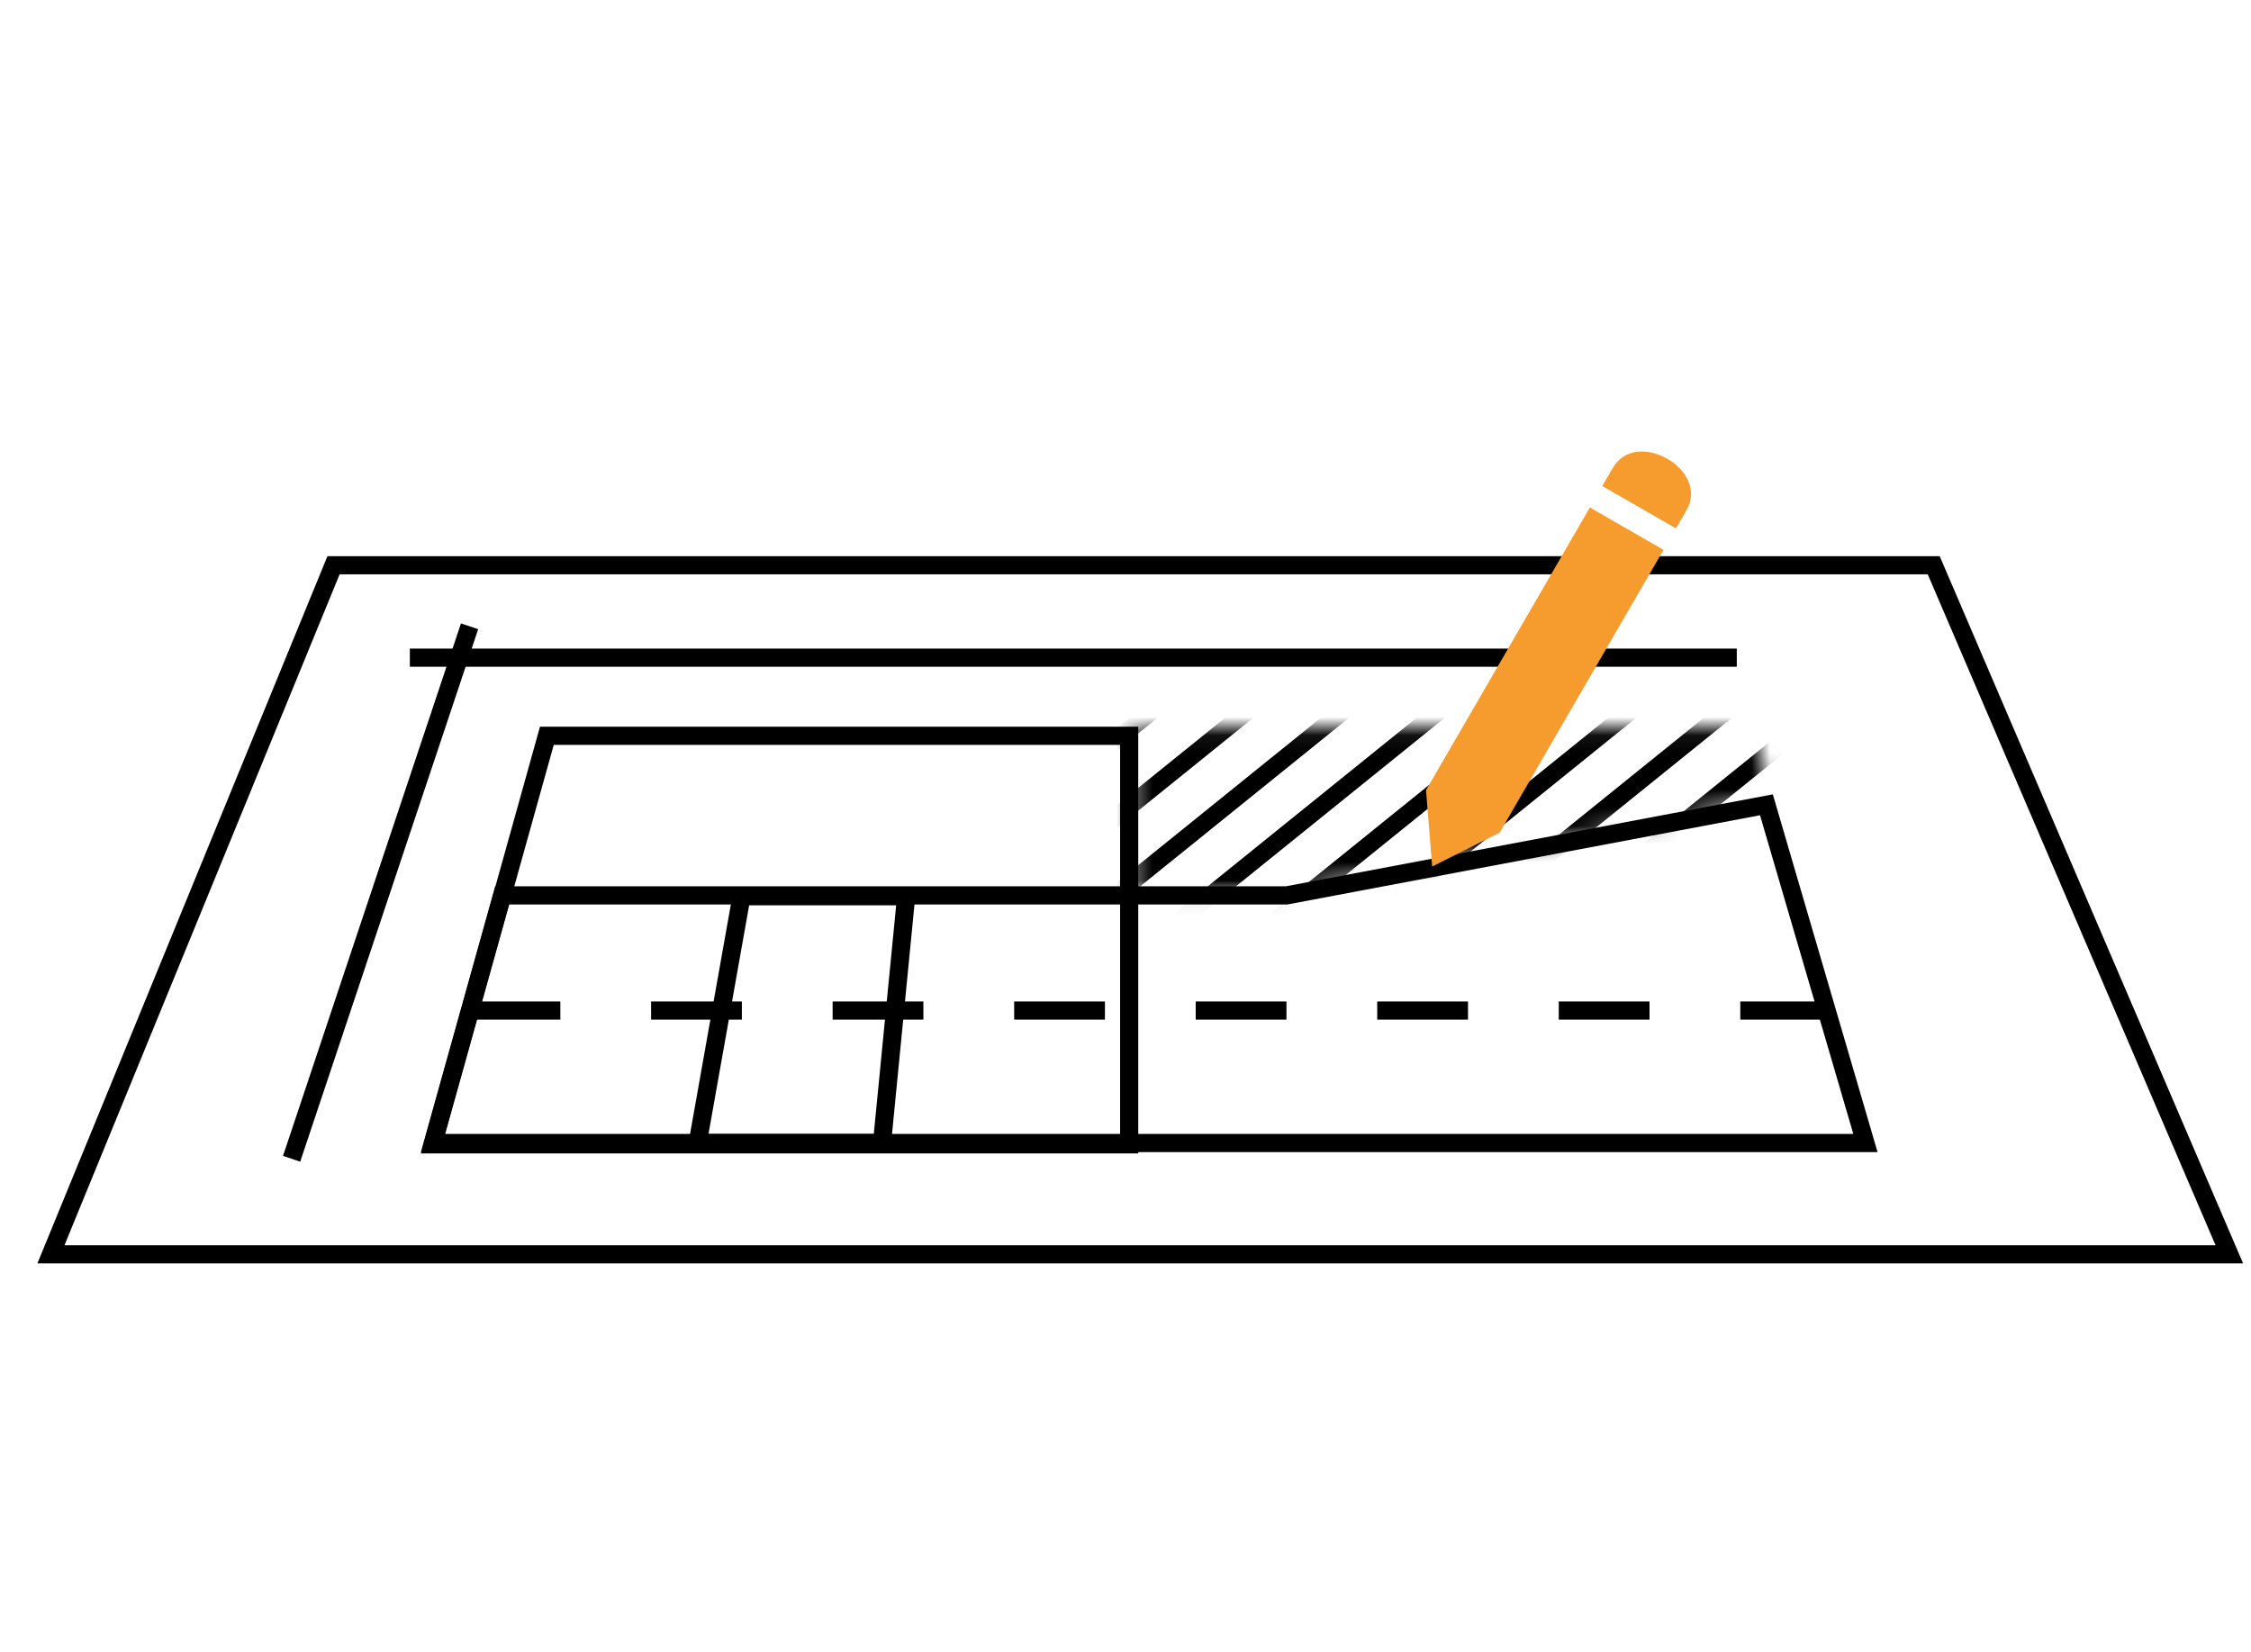 <svg width="124" height="91" viewBox="0 0 124 91" fill="none" xmlns="http://www.w3.org/2000/svg">
<path d="M106.522 31.143H18.373L2.806 69.106H122.806L106.522 31.143Z" stroke="black"/>
<path d="M25.867 34.505L16.064 63.843" stroke="black"/>
<path d="M95.674 36.234L22.577 36.234" stroke="black"/>
<path d="M23.844 63.047L30.125 40.538H62.202V63.047H23.844Z" stroke="black"/>
<path d="M70.836 49.33L70.883 49.33L70.929 49.321L97.306 44.34L102.761 62.974L23.844 62.974L27.658 49.33L70.836 49.33Z" stroke="black"/>
<path d="M38.432 62.974L40.849 49.377H49.918L48.587 62.974H38.432Z" stroke="black"/>
<mask id="mask0_918_44035" style="mask-type:alpha" maskUnits="userSpaceOnUse" x="62" y="40" width="36" height="10">
<path d="M96.49 40.037H62.382V49.039H71.054L97.661 43.947L96.49 40.037Z" fill="#D9D9D9"/>
</mask>
<g mask="url(#mask0_918_44035)">
<line y1="-0.5" x2="20.053" y2="-0.5" transform="matrix(-0.778 0.628 -0.778 -0.628 63.685 38.358)" stroke="black"/>
<line y1="-0.5" x2="20.053" y2="-0.5" transform="matrix(-0.778 0.628 -0.778 -0.628 68.958 38.358)" stroke="black"/>
<line y1="-0.5" x2="20.053" y2="-0.5" transform="matrix(-0.778 0.628 -0.778 -0.628 74.231 38.358)" stroke="black"/>
<line y1="-0.5" x2="20.053" y2="-0.5" transform="matrix(-0.778 0.628 -0.778 -0.628 79.505 38.358)" stroke="black"/>
<line y1="-0.5" x2="20.053" y2="-0.5" transform="matrix(-0.778 0.628 -0.778 -0.628 84.779 38.358)" stroke="black"/>
<line y1="-0.5" x2="20.053" y2="-0.5" transform="matrix(-0.778 0.628 -0.778 -0.628 90.053 38.358)" stroke="black"/>
<line y1="-0.5" x2="20.053" y2="-0.5" transform="matrix(-0.778 0.628 -0.778 -0.628 95.326 38.358)" stroke="black"/>
<line y1="-0.5" x2="20.053" y2="-0.5" transform="matrix(-0.778 0.628 -0.778 -0.628 100.6 38.358)" stroke="black"/>
<line y1="-0.5" x2="20.053" y2="-0.5" transform="matrix(-0.778 0.628 -0.778 -0.628 105.874 38.358)" stroke="black"/>
<line y1="-0.5" x2="20.053" y2="-0.5" transform="matrix(-0.778 0.628 -0.778 -0.628 111.147 38.358)" stroke="black"/>
</g>
<line x1="25.867" y1="55.676" x2="100.898" y2="55.676" stroke="black" stroke-dasharray="5 5"/>
<path fill-rule="evenodd" clip-rule="evenodd" d="M87.581 27.96L91.639 30.294L82.613 45.87L78.894 47.741L78.555 43.536L87.581 27.96ZM92.323 29.113L88.266 26.778L88.838 25.79C89.51 24.631 90.864 24.712 91.842 25.274L91.843 25.272C92.814 25.831 93.569 26.963 92.896 28.124L92.323 29.113Z" fill="#F69C2E"/>
</svg>
